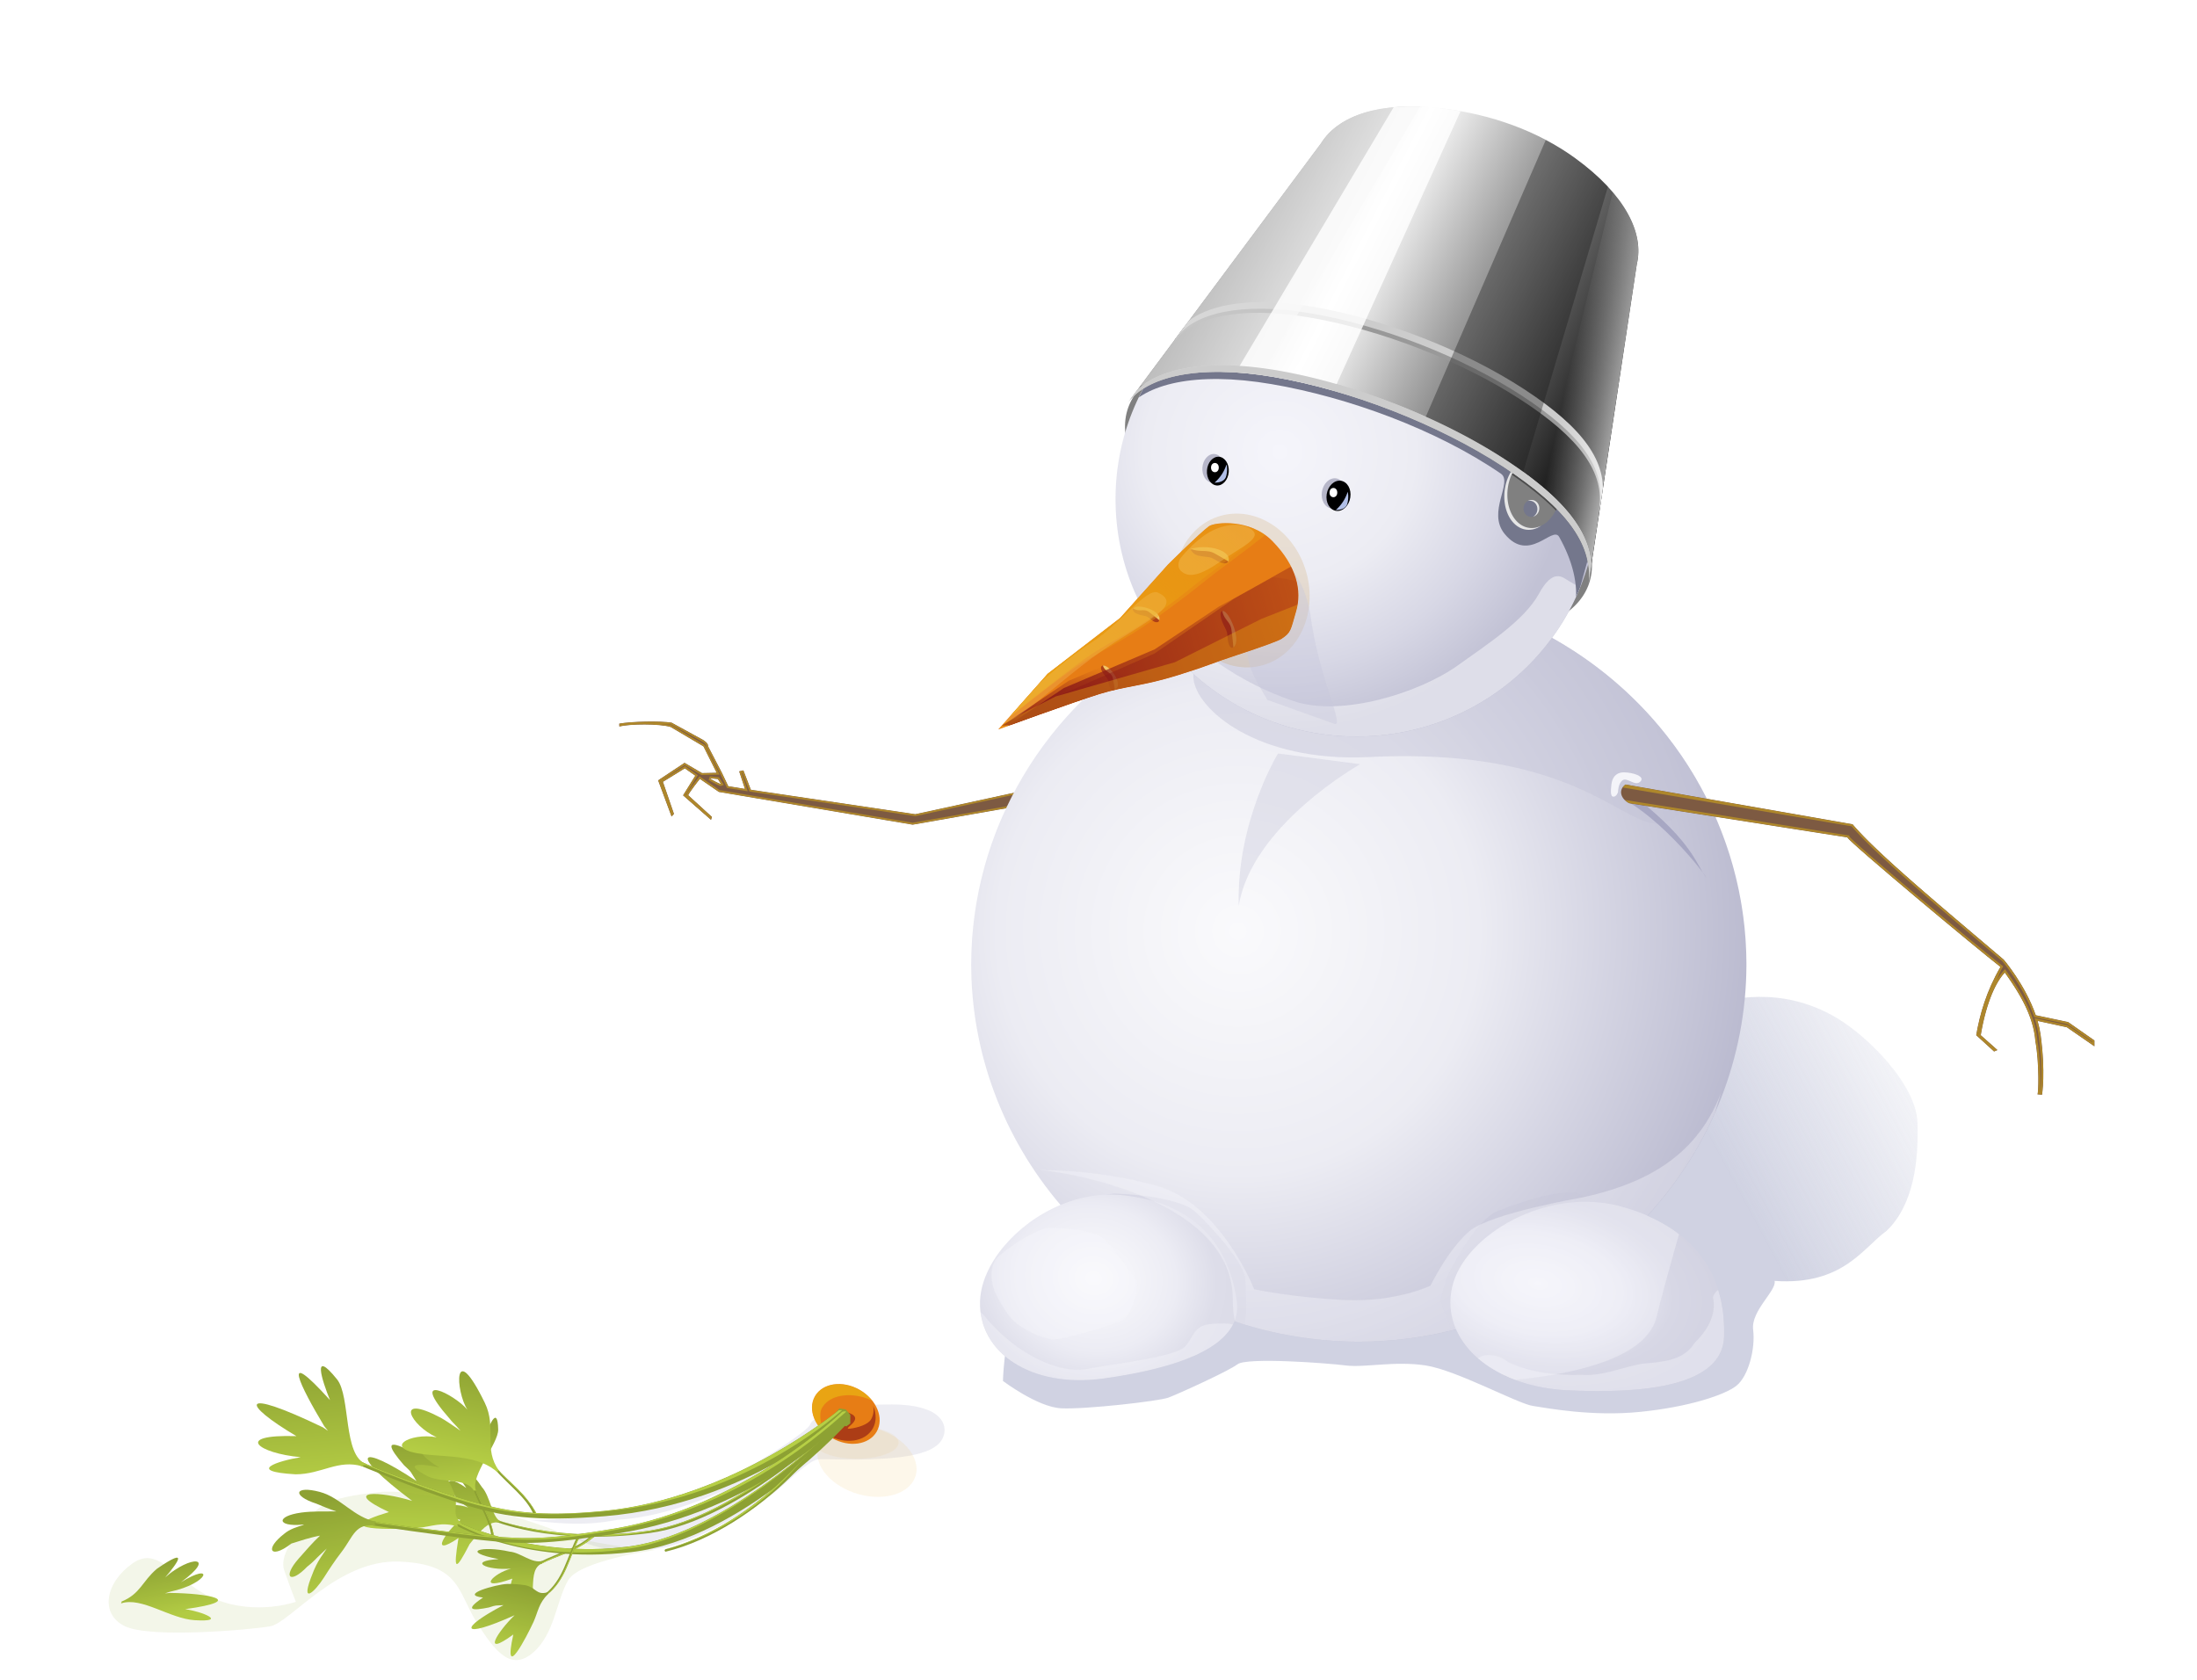 <svg xmlns="http://www.w3.org/2000/svg" xmlns:xlink="http://www.w3.org/1999/xlink" width="490.881" height="375.509" viewBox="0 0 460.201 352.039"><defs><filter id="au" x="-.353" width="1.706" y="-.243" height="1.485" color-interpolation-filters="sRGB"><feGaussianBlur stdDeviation=".385"/></filter><filter id="ai" x="-.329" width="1.658" y="-.415" height="1.83" color-interpolation-filters="sRGB"><feGaussianBlur stdDeviation=".881"/></filter><filter id="U" x="-.191" width="1.383" y="-.622" height="2.243" color-interpolation-filters="sRGB"><feGaussianBlur stdDeviation="9.141"/></filter><filter id="m" x="-.087" width="1.174" y="-.238" height="1.476" color-interpolation-filters="sRGB"><feGaussianBlur stdDeviation="3.012"/></filter><filter id="n" x="-.253" width="1.505" y="-.657" height="2.313" color-interpolation-filters="sRGB"><feGaussianBlur stdDeviation="1.858"/></filter><filter id="o" x="-.576" width="2.151" y="-.801" height="2.602" color-interpolation-filters="sRGB"><feGaussianBlur stdDeviation="5.215"/></filter><filter id="s" x="-.471" width="1.942" y="-.393" height="1.785" color-interpolation-filters="sRGB"><feGaussianBlur stdDeviation=".615"/></filter><filter id="q" x="-.257" width="1.513" y="-.406" height="1.811" color-interpolation-filters="sRGB"><feGaussianBlur stdDeviation="1.241"/></filter><filter id="r" x="-.189" width="1.377" y="-.243" height="1.486" color-interpolation-filters="sRGB"><feGaussianBlur stdDeviation=".993"/></filter><filter id="B" x="-.018" width="1.037" y="-.035" height="1.07" color-interpolation-filters="sRGB"><feGaussianBlur stdDeviation=".089"/></filter><filter id="L" x="-.032" width="1.064" y="-.019" height="1.038" color-interpolation-filters="sRGB"><feGaussianBlur stdDeviation=".098"/></filter><filter id="z" x="-.041" width="1.083" y="-.017" height="1.034" color-interpolation-filters="sRGB"><feGaussianBlur stdDeviation=".077"/></filter><filter id="u" x="-.025" width="1.051" y="-.023" height="1.046" color-interpolation-filters="sRGB"><feGaussianBlur stdDeviation=".093"/></filter><filter id="J" x="-.005" width="1.01" y="-.007" height="1.014" color-interpolation-filters="sRGB"><feGaussianBlur stdDeviation=".084"/></filter><filter id="w" x="-.004" width="1.008" y="-.012" height="1.023" color-interpolation-filters="sRGB"><feGaussianBlur stdDeviation=".125"/></filter><filter id="D" x="-.004" width="1.008" y="-.012" height="1.023" color-interpolation-filters="sRGB"><feGaussianBlur stdDeviation=".141"/></filter><filter id="aL" x="-.11" width="1.221" y="-.1" height="1.199" color-interpolation-filters="sRGB"><feGaussianBlur stdDeviation="2.561"/></filter><filter id="aM" x="-.083" width="1.166" y="-.188" height="1.377" color-interpolation-filters="sRGB"><feGaussianBlur stdDeviation="2.561"/></filter><filter id="G" x="-.004" width="1.007" y="-.016" height="1.032" color-interpolation-filters="sRGB"><feGaussianBlur stdDeviation=".156"/></filter><filter id="N" x="-.004" width="1.008" y="-.014" height="1.028" color-interpolation-filters="sRGB"><feGaussianBlur stdDeviation=".159"/></filter><filter id="ak" x="-.01" width="1.02" y="-.015" height="1.03" color-interpolation-filters="sRGB"><feGaussianBlur stdDeviation=".416"/></filter><filter id="Y" x="-.007" width="1.015" y="-.031" height="1.062" color-interpolation-filters="sRGB"><feGaussianBlur stdDeviation=".293"/></filter><filter id="aG" x="-.022" width="1.044" y="-.05" height="1.101" color-interpolation-filters="sRGB"><feGaussianBlur stdDeviation=".683"/></filter><filter id="aE" x="-.029" width="1.059" y="-.027" height="1.053" color-interpolation-filters="sRGB"><feGaussianBlur stdDeviation=".683"/></filter><filter id="aK" x="-.044" width="1.089" y="-.101" height="1.201" color-interpolation-filters="sRGB"><feGaussianBlur stdDeviation="1.366"/></filter><filter id="aI" x="-.059" width="1.118" y="-.053" height="1.106" color-interpolation-filters="sRGB"><feGaussianBlur stdDeviation="1.366"/></filter><filter id="aN" x="-.054" width="1.109" y="-.138" height="1.275" color-interpolation-filters="sRGB"><feGaussianBlur stdDeviation="2.14"/></filter><filter id="aO" x="-.187" width="1.375" y="-.251" height="1.503" color-interpolation-filters="sRGB"><feGaussianBlur stdDeviation="1.254"/></filter><filter id="aP" x="-.111" width="1.222" y="-.103" height="1.206" color-interpolation-filters="sRGB"><feGaussianBlur stdDeviation=".822"/></filter><filter id="ah" x="-.115" width="1.23" y="-.134" height="1.268" color-interpolation-filters="sRGB"><feGaussianBlur stdDeviation=".649"/></filter><filter id="an" x="-.297" width="1.594" y="-.255" height="1.51" color-interpolation-filters="sRGB"><feGaussianBlur stdDeviation="3.312"/></filter><filter id="af" x="-.094" width="1.188" y="-.197" height="1.394" color-interpolation-filters="sRGB"><feGaussianBlur stdDeviation="4.133"/></filter><filter id="ag" x="-.701" width="2.401" y="-.551" height="2.102" color-interpolation-filters="sRGB"><feGaussianBlur stdDeviation="5.096"/></filter><filter id="ao" x="-.124" width="1.249" y="-.277" height="1.554" color-interpolation-filters="sRGB"><feGaussianBlur stdDeviation="4.832"/></filter><filter id="ap" x="-.259" width="1.518" y="-.184" height="1.367" color-interpolation-filters="sRGB"><feGaussianBlur stdDeviation="1.965"/></filter><filter id="aq" x="-.083" width="1.167" y="-.158" height="1.317" color-interpolation-filters="sRGB"><feGaussianBlur stdDeviation="3.421"/></filter><filter id="ab" x="-.221" width="1.442" y="-.266" height="1.532" color-interpolation-filters="sRGB"><feGaussianBlur stdDeviation="3.689"/></filter><filter id="az" x="-.244" width="1.489" y="-.132" height="1.264" color-interpolation-filters="sRGB"><feGaussianBlur stdDeviation="3.869"/></filter><filter id="ay" x="-.03" width="1.061" y="-.007" height="1.015" color-interpolation-filters="sRGB"><feGaussianBlur stdDeviation=".26"/></filter><filter id="aA" x="-.012" width="1.024" y="-.012" height="1.024" color-interpolation-filters="sRGB"><feGaussianBlur stdDeviation=".309"/></filter><filter id="aB" x="-.168" width="1.335" y="-.13" height="1.26" color-interpolation-filters="sRGB"><feGaussianBlur stdDeviation="3.226"/></filter><filter id="W" x="-.121" width="1.243" y="-.267" height="1.533" color-interpolation-filters="sRGB"><feGaussianBlur stdDeviation="9.69"/></filter><filter id="ae" x="-.056" width="1.112" y="-.151" height="1.301" color-interpolation-filters="sRGB"><feGaussianBlur stdDeviation="3.268"/></filter><filter id="at" x="-.353" width="1.706" y="-.243" height="1.485" color-interpolation-filters="sRGB"><feGaussianBlur stdDeviation=".385"/></filter><filter id="as" x="-.258" width="1.517" y="-.205" height="1.41" color-interpolation-filters="sRGB"><feGaussianBlur stdDeviation=".542"/></filter><filter id="ar" x="-.285" width="1.569" y="-.216" height="1.431" color-interpolation-filters="sRGB"><feGaussianBlur stdDeviation=".542"/></filter><linearGradient xlink:href="#a" id="aw" x1="386.768" y1="415.219" x2="304.327" y2="374.185" gradientUnits="userSpaceOnUse" gradientTransform="matrix(1.026 0 0 1 -8.426 0)"/><linearGradient id="l"><stop offset="0" stop-color="#8da133"/><stop offset="1" stop-color="#b6cf45"/></linearGradient><linearGradient xlink:href="#a" id="j" gradientUnits="userSpaceOnUse" gradientTransform="matrix(1.026 0 0 1 -8.426 0)" x1="386.768" y1="415.219" x2="304.327" y2="374.185"/><linearGradient id="i"><stop offset="0" stop-color="#fff"/><stop offset="1" stop-color="#fff" stop-opacity="0"/></linearGradient><linearGradient xlink:href="#i" id="ax" x1="387.962" y1="424.168" x2="370.637" y2="420.676" gradientUnits="userSpaceOnUse"/><linearGradient xlink:href="#l" id="T" gradientUnits="userSpaceOnUse" gradientTransform="matrix(-.571 .89 -.874 -.211 516.438 648.566)" x1="103.433" y1="521.043" x2="115.781" y2="514.903"/><linearGradient xlink:href="#k" id="V" x1="249.421" y1="625.242" x2="437.757" y2="524.188" gradientUnits="userSpaceOnUse"/><linearGradient id="f"><stop offset="0" stop-color="#ea9b12"/><stop offset="1" stop-color="#eab512" stop-opacity="0"/></linearGradient><linearGradient xlink:href="#g" id="aF" gradientUnits="userSpaceOnUse" gradientTransform="translate(.69 -1.034)" x1="254.271" y1="490.425" x2="257.79" y2="474.218"/><linearGradient id="g"><stop offset="0" stop-color="#8a1917"/><stop offset="1" stop-color="#8a1917" stop-opacity="0"/></linearGradient><linearGradient xlink:href="#h" id="aD" gradientUnits="userSpaceOnUse" gradientTransform="translate(.69 -1.034)" x1="252.201" y1="488.676" x2="271.057" y2="488.331"/><linearGradient id="h"><stop offset="0" stop-color="#eaa512"/><stop offset="1" stop-color="#eab512" stop-opacity="0"/></linearGradient><linearGradient id="e"><stop offset="0" stop-color="#f5f5fa"/><stop offset=".448" stop-color="#e9e9f3"/><stop offset=".748" stop-color="#d7d7e5"/><stop offset="1" stop-color="#d3d3e2"/></linearGradient><linearGradient xlink:href="#g" id="aJ" x1="254.271" y1="490.425" x2="323.996" y2="469.391" gradientUnits="userSpaceOnUse" gradientTransform="translate(-.345 .5)"/><linearGradient id="d"><stop offset="0" stop-color="#fbfbfd"/><stop offset=".583" stop-color="#ececf4"/><stop offset=".87" stop-color="#dddde9"/><stop offset="1" stop-color="#dcdce8"/></linearGradient><linearGradient xlink:href="#f" id="aH" x1="252.201" y1="488.676" x2="298.643" y2="431.78" gradientUnits="userSpaceOnUse" gradientTransform="translate(-.345)"/><linearGradient id="c"><stop offset="0" stop-color="#fafafc"/><stop offset=".404" stop-color="#ececf3"/><stop offset=".602" stop-color="#d6d6e4"/><stop offset="1" stop-color="#acacc5"/></linearGradient><linearGradient xlink:href="#l" id="R" gradientUnits="userSpaceOnUse" gradientTransform="matrix(.584 -.351 .514 .482 -205.058 368.512)" x1="87.62" y1="539.692" x2="76.432" y2="553.291"/><linearGradient xlink:href="#l" id="S" gradientUnits="userSpaceOnUse" gradientTransform="matrix(.852 -.102 -.324 -.807 256.472 1056.351)" x1="55.316" y1="551.653" x2="48.495" y2="535.06"/><linearGradient xlink:href="#l" id="P" gradientUnits="userSpaceOnUse" gradientTransform="matrix(1.003 .193 -.337 .757 178.832 165.7)" x1="105.349" y1="508.228" x2="112.427" y2="526.977"/><linearGradient xlink:href="#l" id="Q" gradientUnits="userSpaceOnUse" gradientTransform="matrix(.229 1.515 1.192 -.087 -531.47 453.908)" x1="98.596" y1="519.044" x2="112.614" y2="516.17"/><linearGradient xlink:href="#l" id="H" x1="113.135" y1="505.133" x2="109.37" y2="528.5" gradientUnits="userSpaceOnUse" gradientTransform="matrix(1.427 -.291 .31 1.113 -232.652 28.943)"/><linearGradient xlink:href="#l" id="O" x1="111.733" y1="554.683" x2="115.734" y2="533.781" gradientUnits="userSpaceOnUse" gradientTransform="matrix(1 0 0 -1 -27.328 1142.678)"/><linearGradient xlink:href="#l" id="x" x1="83.374" y1="536.147" x2="84.5" y2="556.515" gradientUnits="userSpaceOnUse" gradientTransform="matrix(.783 0 0 .909 49.879 93.344)"/><linearGradient id="k"><stop offset="0" stop-color="#acb0cc"/><stop offset=".738" stop-color="#acb0cc"/><stop offset="1" stop-color="#acb0cc" stop-opacity="0"/></linearGradient><linearGradient xlink:href="#l" id="E" x1="45.354" y1="550.771" x2="55.412" y2="540.824" gradientUnits="userSpaceOnUse" gradientTransform="matrix(.695 .952 .719 -.919 -324.284 1037.628)"/><linearGradient id="a"><stop offset="0"/><stop offset=".697" stop-color="#fff"/><stop offset="1" stop-color="gray"/></linearGradient><linearGradient id="b"><stop offset="0" stop-color="#f5f5fb"/><stop offset=".468" stop-color="#ececf3"/><stop offset=".762" stop-color="#d7d7e5"/><stop offset="1" stop-color="#c2c2d5"/></linearGradient><clipPath clipPathUnits="userSpaceOnUse" id="K"><path d="M138.27 595.837c-2.047 4.08-2.823 8.868-6.715 11.924l.388.172c3.983-3.038 4.784-8.022 6.93-12.182z" style="isolation:auto;mix-blend-mode:normal;solid-color:#000;solid-opacity:1" color="#000" overflow="visible" fill="#8da133" fill-rule="evenodd" enable-background="accumulate"/></clipPath><clipPath clipPathUnits="userSpaceOnUse" id="al"><ellipse ry="49.741" rx="50.472" cy="441.329" cx="327.486" style="marker:none" color="#000" overflow="visible" fill="olive" stroke-width="2.5" enable-background="accumulate"/></clipPath><clipPath clipPathUnits="userSpaceOnUse" id="y"><path d="M120.366 596.166c-.033-3.328-2.488-6.827-3.785-10.35l.41-.167c1.349 3.621 3.59 6.342 4.052 10.955z" fill="#8da133" fill-rule="evenodd"/></clipPath><clipPath clipPathUnits="userSpaceOnUse" id="t"><path d="M129.155 590.953c-1.506-3.499-5.284-6.133-8.023-9.293l.298-.353c2.83 3.24 6.07 5.146 8.534 9.817z" fill="#8da133" fill-rule="evenodd"/></clipPath><clipPath clipPathUnits="userSpaceOnUse" id="av"><path d="M320.13 366.776c3.546-5.708 12.184-8.889 25.28-7.32 10.437 1.249 20.205 4.798 27.942 10.422 10.547 7.666 14.476 15.755 12.926 22.243l-10.235 67.692c1.456-8.528-4.225-16.464-17.809-25.316-13.584-8.852-31.89-16.002-48.021-18.756-16.132-2.755-26.642.054-30.562 5.403z" style="marker:none" color="#000" overflow="visible" fill="url(#j)" enable-background="accumulate"/></clipPath><clipPath clipPathUnits="userSpaceOnUse" id="I"><path d="M157.148 598.423c9.227-2.392 18.748-8.585 25.924-15.868 6.534-6.63 11.904-12.024 11.956-12.1.583-.025.642.087.66.794 0 0-5.408 5.126-12.069 11.784-6.97 6.965-16.941 13.644-26.417 15.901-.208-.143-.282-.268-.054-.511z" fill="#8da133" fill-rule="evenodd"/></clipPath><clipPath clipPathUnits="userSpaceOnUse" id="Z"><path d="M327.973 459.86a81.195 79 0 00-81.194 79 81.195 79 0 0018.71 50.345c-9.41 3.919-16.587 12.478-16.858 20.127-.386 10.913 10.873 18.284 25.73 16.242 12.496-1.717 24.79-5.1 27.557-11.974a81.195 79 0 0026.055 4.261 81.195 79 0 0020.367-2.584c3.054 7.01 11.792 12.209 23.426 12.762 16.121.767 32.378-.924 32.724-11.217.333-9.875-3.409-19.881-16.049-25.361a81.195 79 0 0020.727-52.602 81.195 79 0 00-81.195-79z" style="marker:none" color="#000" overflow="visible" fill="#f0f" stroke-width="2.5" enable-background="accumulate"/></clipPath><clipPath clipPathUnits="userSpaceOnUse" id="v"><path d="M120.62 591.72c-.683.2 14.216 5.535 32.835 2.718 18.85-2.853 40.498-24.263 40.618-24.403.557-.142.57-.51.547.415 0 0-21.848 21.968-41.164 24.502-20.722 2.717-32.883-2.657-32.883-2.657z" fill="#8da133" fill-rule="evenodd"/></clipPath><clipPath clipPathUnits="userSpaceOnUse" id="aC"><path d="M252.446 489.59l10.345-11.68 15.172-11.681 10-11.164s6.754-6.71 8.621-8.06c1.186-.858 8.62-1.638 13.276 3.103 5.21 5.307 6.207 10.517 5 14.655-1.207 4.138-1.035 4.483-3.104 5.862-.517.345-3.62 1.53-9.278 3.373-5.657 1.843-5.075 1.929-12.36 4.213-7.284 2.285-11.055 2.285-16.454 3.955-5.399 1.67-21.218 7.424-21.218 7.424z" fill="#e77d15" fill-rule="evenodd"/></clipPath><clipPath clipPathUnits="userSpaceOnUse" id="C"><path d="M111.941 591.723c-.764.216 16.467 8.863 37.42 6.01 21.213-2.889 44.886-26.96 45.016-27.118.625-.15.837-.058.846 1 0 0-21.86 24.549-45.574 27.33-23.331 2.736-37.827-6.209-37.827-6.209z" fill="#8da133" fill-rule="evenodd"/></clipPath><clipPath clipPathUnits="userSpaceOnUse" id="A"><path d="M141.367 595.363c-2.69 2.697-7.173 3.753-10.883 5.68l.146.438c3.825-1.969 7.54-2.546 11.552-5.979z" fill="#8da133" fill-rule="evenodd"/></clipPath><clipPath clipPathUnits="userSpaceOnUse" id="M"><path d="M95.748 592.441c-.477.13 13.75 2.128 23.21 3.039 9.459.91 14.148.734 27.344-1.469 26.719-4.46 47.55-24.36 47.706-24.512.783-.19 1.249-.041 1.326.905 0 0-18.696 20.081-48.591 24.666-14.708 2.256-19.29 2.332-28.384 1.34-9.094-.991-22.699-3.05-22.699-3.05z" fill="#8da133" fill-rule="evenodd"/></clipPath><clipPath clipPathUnits="userSpaceOnUse" id="p"><ellipse transform="rotate(29.752)" ry="5.825" rx="7.455" cy="450.192" cx="421.197" style="isolation:auto;mix-blend-mode:normal;solid-color:#000;solid-opacity:1;marker:none" color="#000" overflow="visible" fill="#f0f" fill-rule="evenodd" enable-background="accumulate"/></clipPath><clipPath clipPathUnits="userSpaceOnUse" id="F"><path d="M92.646 579.733c-.486.098 11.825 5.022 21.414 7.965 9.59 2.942 16.457 3.903 29.773 2.623 26.965-2.591 49.13-20.994 49.295-21.135.795-.136 1.25.045 1.26.995 0 0-20.046 18.732-50.188 21.228-14.829 1.228-21.583.174-30.802-2.825-9.22-2.998-20.904-7.94-20.904-7.94z" fill="#8da133" fill-rule="evenodd"/></clipPath><clipPath clipPathUnits="userSpaceOnUse" id="aj"><path d="M383.823 501.114c-1.593 1.18-.956 3.035.786 3.93l45.702 7.16c.22.88 27.615 23.71 32.058 27.132-2.92 5.034-4.323 9.91-5.078 14.3l3.746 3.419.72-.309-3.501-3.11c.91-5.464 2.599-10.469 5.031-13.109 3.338 4.673 5.986 9.242 6.393 14.348.84 4.553.678 11.282.414 11.15l.995.09s.793-4.633-.308-12.617a20.383 20.383 0 00-.615-2.846l6.121 1.332 5.783 3.993v-1.239l-5.507-3.855-6.782-1.434c-2.183-6.352-6.709-11.642-6.709-11.642-12.409-10.566-26.25-21.992-31.66-28.358z" style="isolation:auto;mix-blend-mode:normal;solid-color:#000;solid-opacity:1" color="#000" overflow="visible" fill="#f0f" fill-rule="evenodd" enable-background="accumulate"/></clipPath><clipPath clipPathUnits="userSpaceOnUse" id="X"><path d="M173.05 488.364l.023.599c2.23-.543 8.354-.605 10.742.103l6.881 4.07 2.76 5.52-3.057.065-3.664-2.15-5.535 3.677 2.815 7.585.508-.556-2.308-6.718 4.58-2.819 2.185 1.533-2.558 4.122 5.868 5.147.183-.639-4.967-4.543c.267-.654 2.443-3.417 2.443-3.417l3.977 2.735 40.596 6.857 31.27-5.486.821-3.567-31.543 6.858-34.435-5.12-1.567-4.07-.89.207 1.205 3.678-3.48-.561-1.306-2.747-2.922-5.617c.02-.366-.183-.777-1.01-1.312l-6.643-3.642c-2.311-.376-8.375-.27-10.972.208zm20.663 11.618l.642 1.01c-.155.054-1.518-.619-2.35-1.184z" style="isolation:auto;mix-blend-mode:normal;solid-color:#000;solid-opacity:1" color="#000" overflow="visible" fill="#f0f" fill-rule="evenodd" enable-background="accumulate"/></clipPath><radialGradient xlink:href="#d" id="ad" cx="272.151" cy="604.772" fx="272.151" fy="604.772" r="26.938" gradientTransform="matrix(1.087 .19 -.166 .951 77.013 -22.267)" gradientUnits="userSpaceOnUse"/><radialGradient xlink:href="#c" id="aa" cx="303.625" cy="530.509" fx="303.625" fy="530.509" r="81.195" gradientTransform="matrix(1.536 .072 -.073 1.553 -124.976 -313.891)" gradientUnits="userSpaceOnUse"/><radialGradient xlink:href="#b" id="am" cx="317.366" cy="455.824" fx="317.366" fy="455.824" r="50.472" gradientTransform="matrix(-.012 1.169 -1.204 -.012 864.014 65.887)" gradientUnits="userSpaceOnUse"/><radialGradient xlink:href="#e" id="ac" cx="365.833" cy="604.878" fx="365.833" fy="604.878" r="28.677" gradientTransform="matrix(1.315 .238 -.143 .787 -29.047 42.53)" gradientUnits="userSpaceOnUse"/></defs><path style="isolation:auto;mix-blend-mode:normal;solid-color:#000;solid-opacity:1;marker:none" color="#000" overflow="visible" fill="#fff" fill-rule="evenodd" enable-background="accumulate" d="M0 0h460.201v352.04H.001z"/><g transform="translate(34.382 -304.275)"><path d="M76.736 622.794s20.816-.082 34.186-5.618c13.37-5.536 24.137-13.444 24.346-14.384.209-.94 2.623-2.422 4.085-3.258 1.462-.835-2.089-.76 12.02-1.025 11.746-.22 12.72 4.357 11.885 6.655-.836 2.298-3.586 4.141-12.56 4.694-8.136.502-12.054-.091-13.863.184-2.171.33-7.83 6.25-9.397 7.19-1.567.941-13.628 9.432-23.088 11.314-7.811 1.384-14.154.552-19.951-2.879 0 0 10.654 0 19.95-3.342 9.297-3.343 12.953-5.85 12.953-5.85s-11.3 5.568-22.267 6.195c-6.623 1.253-11.08.916-18.299.124z" opacity=".54" fill="#c4c4d7" fill-rule="evenodd" filter="url(#m)"/><ellipse ry="3.395" rx="8.826" cy="606.5" cx="145.035" style="isolation:auto;mix-blend-mode:normal;solid-color:#000;solid-opacity:1;marker:none" color="#000" overflow="visible" opacity=".255" fill="#eaa512" fill-rule="evenodd" filter="url(#n)" enable-background="accumulate"/><ellipse transform="skewX(17.103) scale(1 .956)" ry="7.814" rx="10.132" cy="638.495" cx="-40.597" style="isolation:auto;mix-blend-mode:normal;solid-color:#000;solid-opacity:1;marker:none" color="#000" overflow="visible" opacity=".304" fill="#eaa512" fill-rule="evenodd" filter="url(#o)" enable-background="accumulate"/><g fill-rule="evenodd"><g transform="translate(.522 .627)" clip-path="url(#p)" color="#000"><ellipse style="isolation:auto;mix-blend-mode:normal;solid-color:#000;solid-opacity:1;marker:none" cx="421.197" cy="450.192" rx="7.455" ry="5.825" transform="rotate(29.752)" overflow="visible" fill="#e77d15" enable-background="accumulate"/><path style="isolation:auto;mix-blend-mode:normal;solid-color:#000;solid-opacity:1;marker:none" d="M147.994 598.164c.187.985.064 1.967-.426 2.822-.66 1.152-2.899 1.767-4.303 1.952-2.341.306 3.26-1.87-.203-3.235-.708-.28-1.178-.448-2.289.273.495.45-2.82 3.982-2.232 4.32 3.575 2.044 7.767 1.436 9.363-1.357.782-1.375.815-3.099.09-4.775z" overflow="visible" opacity=".795" fill="#8a1917" filter="url(#q)" enable-background="accumulate"/><path style="isolation:auto;mix-blend-mode:normal;solid-color:#000;solid-opacity:1;marker:none" d="M140.508 593.605c-2.097.075-3.833 1.019-4.715 2.563-1.222 2.147-.578 5.05 1.607 7.24-.287-1.513-.819-3.498-.159-4.721 1.684-3.092 6.642-3.479 10.573-1.595a9.177 9.177 0 00-2.658-2.281c-1.46-.836-3.098-1.26-4.648-1.206z" overflow="visible" opacity=".709" fill="#eac912" filter="url(#r)" enable-background="accumulate"/></g><path d="M140.595 600.285l.836-.94 1.358.209.94 1.149v1.775l-.836.627-1.984-.835z" fill="#8da133" filter="url(#s)"/></g><g clip-path="url(#t)" fill-rule="evenodd" transform="translate(-51.81 30.5)"><path d="M129.155 590.953c-1.506-3.499-5.284-6.133-8.023-9.293l.298-.353c2.83 3.24 6.07 5.146 8.534 9.817z" fill="#8da133"/><path d="M129.655 590.953c-1.506-3.499-5.284-6.133-8.023-9.293l.298-.353c2.83 3.24 6.07 5.146 8.534 9.817z" fill="#b6cf45" filter="url(#u)"/></g><g clip-path="url(#v)" fill-rule="evenodd" transform="translate(-51.81 30.5)"><path d="M120.62 591.72c-.683.2 14.216 5.535 32.835 2.718 18.85-2.853 40.498-24.263 40.618-24.403.557-.142.57-.51.547.415 0 0-21.848 21.968-41.164 24.502-20.722 2.717-32.883-2.657-32.883-2.657z" fill="#8da133"/><path d="M120.631 591.263c-.682.202 14.22 5.527 32.837 2.699 18.848-2.864 40.484-24.288 40.603-24.428.557-.142.571-.51.548.415.093-.11-21.023 21.323-41.15 24.674-19.498 3.247-31.79-2.75-32.662-2.489z" fill="#b6cf45" filter="url(#w)"/></g><path d="M115.104 585.509c-5.739-4.068-4.206 1.015.387 4.098-3.783-1.495-10.423.433-1.598 2.591-2.904 2.174-6.859 8.15-.429 3.798-1.135 7.055-.64 7.023 2.344 1.258 2.393-2.985 3.96-4.792 6.08-4.51-.029-.264.157-.079.269-.312-1.678-.865-2.047-5.244-3.795-7.122-3.636-5.553-8.61-7.304-3.258.199z" fill="url(#x)" transform="translate(-51.81 30.5)"/><g clip-path="url(#y)" fill-rule="evenodd" transform="translate(-51.81 30.5)"><path d="M120.366 596.166c-.033-3.328-2.488-6.827-3.785-10.35l.41-.167c1.349 3.621 3.59 6.342 4.052 10.955z" fill="#8da133"/><path d="M120.718 596.018c-.033-3.328-2.488-6.827-3.785-10.35l.41-.167c1.35 3.622 3.591 6.343 4.052 10.956z" fill="#b6cf45" filter="url(#z)"/></g><g clip-path="url(#A)" fill-rule="evenodd" transform="translate(-51.81 30.5)"><path d="M141.367 595.363c-2.69 2.697-7.173 3.753-10.883 5.68l.146.438c3.825-1.969 7.54-2.546 11.552-5.979z" fill="#8da133"/><path d="M141.44 595.621c-2.689 2.698-7.172 3.754-10.882 5.68l.146.439c3.825-1.97 7.54-2.546 11.552-5.98z" fill="#b6cf45" filter="url(#B)"/></g><g clip-path="url(#C)" fill-rule="evenodd" transform="translate(-51.81 30.5)"><path d="M111.941 591.723c-.764.216 16.467 8.863 37.42 6.01 21.213-2.889 44.886-26.96 45.016-27.118.625-.15.837-.058.846 1 0 0-21.86 24.549-45.574 27.33-23.331 2.736-37.827-6.209-37.827-6.209z" fill="#8da133"/><path d="M112.019 591.055c-.764.22 16.503 8.796 37.444 5.857 21.201-2.976 44.775-27.144 44.904-27.302.624-.154.837-.062.85.996-.463-.869-23.055 23.885-45.461 27.517-23.828 3.862-37.963-6.054-37.779-5.906z" fill="#b6cf45" filter="url(#D)"/></g><path d="M103.764 588.216l.009.001c-13.99-10.489-11.004-12.103.893-4.168-1.365-2.036-.81-1.658-2.616-3.314-3.144-3.627-4.39-5.94 1.557-2.864-2.812-6.577 5.082 1.52 6.7 4.1.613 1.001 1.137 2.089 1.645 3.187.257.57.492 1.154.722 1.742.814 2.914-.817 3.817 1.367 6.049-.994.23-.974.147-.593.646-3.736-1.078-5.339.001-8.603.285-4.452.317-19.554.765-5.947-3.325-10.34-4.84-1.602-4.35 4.866-2.339z" fill="url(#E)" transform="translate(-51.81 30.5)"/><g clip-path="url(#F)" fill-rule="evenodd" transform="translate(-51.81 30.5)"><path d="M92.646 579.733c-.486.098 11.825 5.022 21.414 7.965 9.59 2.942 16.457 3.903 29.773 2.623 26.965-2.591 49.13-20.994 49.295-21.135.795-.136 1.25.045 1.26.995 0 0-20.046 18.732-50.188 21.228-14.829 1.228-21.583.174-30.802-2.825-9.22-2.998-20.904-7.94-20.904-7.94z" fill="#8da133"/><path d="M92.64 579.137c-.484.101 11.865 4.928 21.478 7.794 9.612 2.867 16.487 3.773 29.793 2.387 26.943-2.806 48.962-21.385 49.126-21.527.793-.142 1.249.036 1.268.985 0 0-19.898 18.891-50.019 21.626-14.818 1.346-21.654.42-30.897-2.505-9.243-2.925-20.893-7.849-20.893-7.849z" fill="#b6cf45" filter="url(#G)"/></g><path d="M79.513 574.645c-13.282-.4-7.984 3.62.895 4.41-4.775.794-11.582 2.983-1.071 3.59 5.505-.006 8.9-3.214 14.072-1.655.2-.589.731.07.73-.503-4.9-1.664-3.221-14.16-6.116-17.744-5.326-6.594-3.166.212-1.471 4.355-10.73-11.873-6.125-2.723-1.204 5.47.254.328.525.648.784.974-.356-.247-.722-.485-1.073-.737-17.877-8.613-17.01-4.948-5.546 1.84z" fill="url(#H)" transform="translate(-51.81 30.5)"/><g transform="translate(-52.179 30.427)" clip-path="url(#I)" fill-rule="evenodd"><path d="M157.148 598.423c9.227-2.392 18.748-8.585 25.924-15.868 6.534-6.63 11.904-12.024 11.956-12.1.583-.025.642.087.66.794 0 0-5.408 5.126-12.069 11.784-6.97 6.965-16.941 13.644-26.417 15.901-.208-.143-.282-.268-.054-.511z" fill="#8da133"/><path d="M157.148 597.923c9.227-2.392 18.748-8.585 25.924-15.868 6.534-6.63 11.904-12.024 11.956-12.1.583-.025.272-.06.291.646-.475.136-6.138 5.451-11.922 11.858-6.602 7.314-16.719 13.718-26.195 15.975-.208-.143-.282-.268-.054-.511z" fill="#b6cf45" filter="url(#J)"/></g><g clip-path="url(#K)" color="#000" fill-rule="evenodd" transform="translate(-51.81 30.5)"><path style="isolation:auto;mix-blend-mode:normal;solid-color:#000;solid-opacity:1" d="M138.27 595.837c-2.047 4.08-2.823 8.868-6.715 11.924l.388.172c3.983-3.038 4.784-8.022 6.93-12.182z" overflow="visible" fill="#8da133" enable-background="accumulate"/><path d="M138.53 595.984c-2.048 4.081-2.825 8.868-6.716 11.925l.387.172c3.984-3.038 4.784-8.022 6.93-12.183z" style="isolation:auto;mix-blend-mode:normal;solid-color:#000;solid-opacity:1" overflow="visible" fill="#b6cf45" filter="url(#L)" enable-background="accumulate"/></g><g transform="translate(-51.957 30.5)" clip-path="url(#M)" fill-rule="evenodd"><path d="M95.748 592.441c-.477.13 13.75 2.128 23.21 3.039 9.459.91 14.148.734 27.344-1.469 26.719-4.46 47.55-24.36 47.706-24.512.783-.19 1.249-.041 1.326.905 0 0-18.696 20.081-48.591 24.666-14.708 2.256-19.29 2.332-28.384 1.34-9.094-.991-22.699-3.05-22.699-3.05z" fill="#8da133"/><path transform="matrix(1 -.005 .015 1 -8.662 .651)" d="M95.675 591.663c-.478.13 13.75 2.128 23.209 3.039 9.459.91 14.148.734 27.344-1.47 26.719-4.46 47.551-24.359 47.706-24.511.783-.191 1.25-.042 1.327.905-.315-.214-19.504 19.533-48.592 24.666-14.656 2.586-19.29 2.332-28.384 1.34-9.094-.992-22.698-3.051-22.698-3.051z" fill="#b6cf45" filter="url(#N)"/></g><path d="M74.41 598.415c-.105-.61.637-1.81 2.487-3.262 1.221-1.054 2.835-1.524 4.24-1.94-.126-.005-.252-.006-.377-.02-5.374.474-5.569-1.797-.224-2.532 2.426-.334 4.873-.198 7.17-.247.058 0 .116-.01.174-.01-1.484-.46-2.876-1.068-4.2-1.615-5.176-1.666-4.545-3.852.712-2.463 4.473 1.183 7.122 5.41 12.013 6.298-.601.212-.64.446-.213.8-4.447-.648-4.697 2.23-7.319 5.62-1.305 1.688-2.516 3.536-3.581 5.216-1.91 3.014-5.256 6.187-2.298-1.041.104-.26.196-.523.323-.774.233-.513.475-1.023.756-1.512.358-.607.734-1.203 1.145-1.775.219-.32.433-.642.65-.962-.384.358-.768.717-1.15 1.077-.497.457-.976.93-1.446 1.414-.32.33-.668.63-1.02.923-.13.108-.262.213-.393.32-.028.021-.054.044-.082.066-3.623 3.76-5.23 2.205-1.774-1.709 1.475-1.67 2.922-3.358 4.465-4.795-2.083.373-4.14 1.075-6.007 1.658v-.002c-2.38 1.866-3.915 2.052-4.05 1.267z" fill="url(#O)" transform="translate(-51.81 30.5)"/><path d="M111.006 578.295c-7.872-3.687-6.551.13-1.535 2.913-3.272-.756-8.436-1.191-2.343 1.903 3.344 1.424 7.99.25 9.58 2.984.266-.209.183.084.415-.087-1.243-2.998 4.727-9.81 4.66-12.739-.124-5.388-2.022-.692-2.947 2.265-.914-9.998-2.433-3.243-3.31 3.012 0 .266.014.53.017.796-.1-.243-.21-.482-.303-.726-6.789-9.871-7.99-7.419-4.233-.32z" fill="url(#P)" transform="translate(-51.81 30.5)"/><path d="M109.777 570.806c1.064.607 2.095 1.326 3.13 2.023.328.227.654.461.98.69-.266-.299-.525-.608-.796-.901-.484-.53-1.012-1.01-1.454-1.594-8.887-10.104.996-5.158 3.697-1.914-2.49-3.819-3.065-15.189 3.647-1.442 2.553 5.23-.385 9.663 2.984 14.228-.482.004-.229.12-.159.488-3.905-3.79-10.769-3.354-15.484-3.925-9.188-1.112-3.049-4.644 2.569-3.578-5.45-2.403-9.09-9.364.886-4.075z" fill="url(#Q)" transform="translate(-51.81 30.5)"/><path d="M121.876 600.41c-6.583.412-2.565 2.422 2.605 2-3.668.902-7.534 4.9.273 2.09-.939 2.455-.512 7.397 1.827 2.208 3.141 4.251 3.492 4.013 2.46-.383.099-2.656.265-4.28 2.006-5.08-.17-.126.074-.296.025-.47-2.221.643-4.511-1.718-6.877-1.93-5.854-1.318-10.556-.018-2.32 1.564z" fill="url(#R)" transform="translate(-51.81 30.5)"/><path d="M125.215 612.174c0-.002.002-.003.003-.005-11.656 5.244-11.61 2.706-2.32-2.116-1.779.139-1.34-.084-3.037.482-3.423.71-5.335.67-1.255-2.068-5.174-.592 2.783-2.75 4.996-2.852.855-.03 1.731.03 2.609.102.453.044.907.106 1.362.173 2.137.543 2.256 2.094 4.451 1.494.26-.025.267-.121.223.31-2.021 2.036-2.069 3.633-3.058 5.863-1.395 3.015-6.523 13.01-4.238 2.647-6.77 4.948-3.329-.56.263-4.03z" fill="url(#S)" transform="translate(-51.81 30.5)"/><path d="M3.494 635.778c7.728-5.659 1.924-5.66-3.287-1.018 2.328-2.742 5.432-6.75-1.72-1.825-3.174 2.704-3.393 5.22-7.447 6.89.186.207-.167.166-.019.349 4.284-1.398 10.178 3.215 15.379 3.533 7.048.432 1.543-1.824-1.997-2.308 13.258-1.863 4.638-3.318-3.195-3.407-.344.028-.692.068-1.037.1.346-.112.692-.233 1.038-.341 8.32-1.756 9.41-6.42 2.285-1.973z" fill="url(#T)"/><path d="M27.598 639.853s-8.182 2.931-16.73-.488c-8.548-3.42-11.723-11.601-17.462-7.571-5.74 4.03-6.96 10.624-1.588 13.188 5.373 2.565 26.255.733 30.407 0 4.152-.733 14.166-14.043 26.988-13.555 12.822.489 12.212 6.228 16.241 12.7 4.03 6.473 7.327 10.258 11.846 6.35 4.518-3.907 4.884-10.99 7.327-15.142 2.442-4.152 18.317-6.35 18.317-6.35s-13.595-.926-20.027-3.664c-6.398-2.722-28.452-9.527-38.222-8.426-10.868 1.226-12.34 2.726-15.51 6.839-2.288 2.97-5.017 6.675-4.029 9.525 1.52 4.385 2.442 6.594 2.442 6.594z" opacity=".335" fill="#93a836" fill-rule="evenodd" filter="url(#U)"/></g><path d="M253.43 626.072s7.233 5.488 12.222 5.737c4.989.25 20.454-1.497 22.45-2.245 1.995-.748 12.471-5.487 14.467-6.984 1.995-1.497 18.708-.25 22.699.25 3.99.498 10.227-.998 16.712 0 6.485.997 19.207 7.981 22.45 8.48 3.242.5 12.471 2.245 22.449 1.247 9.977-.997 17.71-3.492 20.204-5.487 2.495-1.996 3.991-7.733 3.493-11.724-.5-3.99 4.988-8.231 4.49-10.227 14.38.98 18.57-7.013 23.447-10.476 5.737-5.488 6.735-14.717 6.485-22.7-.25-7.981-10.395-18.062-16.962-21.95-11.94-7.069-22.969-3.619-26.19-2.993-14.172 5.515-136.283 62.064-146.421 67.598-1.746 2.993-1.996 11.474-1.996 11.474z" opacity=".753" fill="url(#V)" fill-rule="evenodd" filter="url(#W)" transform="translate(-43.346 -336.764)"/><g clip-path="url(#X)" color="#000" fill-rule="evenodd" transform="translate(-43.346 -336.764)"><path d="M173.05 488.364l.023.599c2.23-.543 8.354-.605 10.742.103l6.881 4.07 2.76 5.52-3.057.065-3.664-2.15-5.535 3.677 2.815 7.585.508-.556-2.308-6.718 4.58-2.819 2.185 1.533-2.558 4.122 5.868 5.147.183-.639-4.967-4.543c.267-.654 2.443-3.417 2.443-3.417l3.977 2.735 40.596 6.857 31.27-5.486.821-3.567-31.543 6.858-34.435-5.12-1.567-4.07-.89.207 1.205 3.678-3.48-.561-1.306-2.747-2.922-5.617c.02-.366-.183-.777-1.01-1.312l-6.643-3.642c-2.311-.376-8.375-.27-10.972.208zm20.663 11.618l.642 1.01c-.155.054-1.518-.619-2.35-1.184z" style="isolation:auto;mix-blend-mode:normal;solid-color:#000;solid-opacity:1" overflow="visible" fill="#7d5a42" enable-background="accumulate"/><path d="M172.61 487.36l.04 1.02.041 1.087.477-.115c1.037-.253 3.126-.412 5.215-.407 2.077.005 4.182.179 5.289.502l6.719 3.973 2.423 4.85-2.31.048-3.781-2.218-6.008 3.99 3.154 8.498 1.11-1.217-2.282-6.639 4.084-2.513 1.66 1.164-2.537 4.09 6.596 5.787.426-1.485-4.908-4.49c.08-.14.149-.27.312-.508.237-.343.532-.747.818-1.13.457-.611.728-.955.887-1.159l3.736 2.569 40.752 6.884 31.598-5.545 1.024-4.439-32.088 6.977-34.133-5.075-1.608-4.177-1.654.384 1.135 3.47-2.623-.425-1.219-2.562-2.926-5.623.045.207a1.356 1.356 0 00-.26-.846c-.195-.277-.491-.54-.931-.824l-.012-.008-6.717-3.684-.068-.011c-2.384-.387-8.115-.278-10.883.193l-.594-.594zm9.046 1.103c.754.034 1.779.011 2.252.086l6.549 3.592c.378.246.596.455.703.607.108.154.121.239.115.34l-.006.11 2.97 5.706 1.392 2.93 4.336.701-1.272-3.887.125-.029 1.526 3.963 34.738 5.164 30.998-6.738-.621 2.693-30.942 5.428-40.44-6.83-4.214-2.899-.23.295s-.546.694-1.127 1.471c-.29.389-.592.8-.838 1.158-.247.358-.434.637-.535.885l-.084.205-.11-.096 2.578-4.156-2.71-1.9-5.077 3.125.668 1.945-.715-1.926 5.063-3.363 3.547 2.08 3.8-.08-3.093-6.192-7.026-4.154-.046-.013c-.528-.157-1.521-.136-2.274-.221zm10.389 10.947l-.266.729c.44.298.996.612 1.475.851.24.12.459.22.639.291.09.036.167.065.246.086.078.021.119.081.345.004l.48-.164-1.017-1.603-.193-.02-1.71-.174z" style="line-height:normal;text-indent:0;text-align:start;text-decoration-line:none;text-decoration-style:solid;text-decoration-color:#000;text-transform:none;block-progression:tb;white-space:normal;isolation:auto;mix-blend-mode:normal;solid-color:#000;solid-opacity:1" font-weight="400" font-family="sans-serif" overflow="visible" fill="#ae872b" filter="url(#Y)" enable-background="accumulate"/></g><g clip-path="url(#Z)" transform="translate(-43.346 -336.764)"><ellipse ry="79" rx="81.195" cy="538.86" cx="327.974" style="marker:none" color="#000" overflow="visible" fill="url(#aa)" enable-background="accumulate"/><path d="M276.687 586.811s13.215.276 17.07 3.855c3.854 3.579 10.462 11.012 10.462 14.316 0 3.304.826 9.085-1.102 11.012-1.927 1.928-16.518 4.13-16.518 4.13l-16.794-10.737-5.507-14.04 7.434-7.71z" opacity=".623" fill="#c6c6d8" fill-rule="evenodd" filter="url(#ab)"/><path transform="rotate(-65.683 356.283 593.606)" d="M342.211 589.014s13.215.275 17.07 3.854c3.854 3.58 10.462 11.013 10.462 14.316 0 3.304.826 9.086-1.102 11.013-1.927 1.927-16.518 4.13-16.518 4.13l-16.794-10.738-5.507-14.04 7.434-7.71z" opacity=".623" fill="#c6c6d8" fill-rule="evenodd" filter="url(#ab)"/><path d="M404.49 616.823c-.346 10.292-16.603 11.983-32.724 11.216-16.122-.767-26.69-10.454-24.264-21.522 2.425-11.056 20.051-21.323 35.587-16.949 16.967 4.777 21.777 16.102 21.402 27.255z" style="isolation:auto;mix-blend-mode:normal;solid-color:#000;solid-opacity:1;marker:none" color="#000" overflow="visible" fill="url(#ac)" enable-background="accumulate"/><path style="isolation:auto;mix-blend-mode:normal;solid-color:#000;solid-opacity:1;marker:none" d="M302.406 609.317c1.387 9.82-13.187 14.216-28.044 16.257-14.857 2.042-26.117-5.329-25.73-16.242.385-10.901 14.791-23.665 29.71-22.185 16.293 1.616 22.562 11.53 24.064 22.17z" color="#000" overflow="visible" fill="url(#ad)" enable-background="accumulate"/><path d="M260.164 581.921c.471-.575 41.563 4.383 41.407 27.19-.116 17.038 18.209 16.961 31.679 17.46 13.47.499 53.587.713 57.121-13.969 3.243-13.47 13.47-46.894 13.47-46.894-5.488 14.467-17.71 19.456-29.185 21.95 0 0-18.957 3.243-23.447 6.985-4.49 3.741-8.231 11.474-8.231 11.474s-7.234 3.492-17.96 2.993c-10.726-.499-18.957-2.245-18.957-2.245s-6.984-17.96-20.454-21.7c-13.47-3.742-25.443-3.244-25.443-3.244z" opacity=".61" fill="#f5f5fa" fill-rule="evenodd" filter="url(#ae)"/><path d="M385.632 480.15c3.596 4.176 21.599 18.153 8.6 27.83-9.238 6.876-15.057-15.016-64.1-12.614-23.67 1.16-36.27-10.145-36.792-16.463-.909-10.983 19.264-19.955 43.028-19.955 23.763 0 42.778 13.674 49.264 21.203z" style="isolation:auto;mix-blend-mode:normal;solid-color:#000;solid-opacity:1;marker:none" color="#000" overflow="visible" opacity=".683" fill="#c2c2d5" filter="url(#af)" enable-background="accumulate"/><path d="M302.818 526.546c-.499-17.71 8.232-31.928 8.232-31.928l17.21 2.245s-22.698 12.721-25.442 29.683z" opacity=".647" fill="#cacadb" fill-rule="evenodd" filter="url(#ag)"/><path d="M243.701 617.092s1.59-9.83 5.987-4.49c6.984 8.481 16.213 11.973 21.202 10.976 4.989-.998 18.708-2.495 20.703-4.74 1.996-2.245 1.747-4.49 5.738-4.739 3.99-.25 4.739 0 6.734 1.497 1.996 1.496-5.238 10.476-9.478 11.474-4.24.998-19.456 4.49-25.194 3.242-5.737-1.247-16.213-1.995-18.458-3.99-2.245-1.996-7.234-9.23-7.234-9.23zM352.207 623.578c-.282-4 4.984-3.353 7.028-1.45 4.844 2.235 10.202 2.816 15.48 2.654 4.35.327 8.39-1.582 12.561-2.315 3.895-.357 8.714-.547 10.976-4.297 2.65-2.621 4.718-5.852 3.9-9.664 1.136-3.5 7.3-2.484 7.224 1.226.534 5.108-.728 10.39-3.096 14.903-2.967 4.548-8.498 6.116-13.303 7.935-4.218 1.446-8.752 1.468-13.076.541-7.882-1.025-16.012-1.028-23.612-3.563-2.253-1.15-3.623-3.55-4.082-5.97z" style="isolation:auto;mix-blend-mode:normal;solid-color:#000;solid-opacity:1" color="#000" overflow="visible" opacity=".61" fill="#f5f5fa" fill-rule="evenodd" filter="url(#ae)" enable-background="accumulate"/><path d="M251.634 607.184s-1.927-4.955 1.101-7.433c3.029-2.478 7.984-5.781 10.738-5.781 2.753 0 9.085.55 11.012 2.202 1.927 1.652 6.057 7.433 6.883 8.81.826 1.377-1.101 7.709-3.029 8.535-1.927.826-12.664 4.13-14.591 3.854-1.927-.275-4.956-1.377-7.434-3.304-2.477-1.927-4.68-6.883-4.68-6.883z" style="isolation:auto;mix-blend-mode:normal;solid-color:#000;solid-opacity:1" color="#000" overflow="visible" opacity=".61" fill="#f5f5fa" fill-rule="evenodd" filter="url(#ae)" enable-background="accumulate"/></g><path d="M384.61 504.906l1.376-.55c8.707 8.382 8.434 11.78 9.911 13.765-1.923-3.448-6.85-10.125-11.288-13.215z" transform="matrix(1.36 -.128 .127 1.344 -246.658 -461.683)" opacity=".756" fill="#8f8fb2" fill-rule="evenodd" filter="url(#ah)"/><path d="M382.27 502.704s0-1.79.963-2.478c.963-.688 2.615 1.377 3.716.275 1.102-1.1-1.651-1.927-3.44-1.927-1.79 0-2.479 1.24-2.616 2.478-.138 1.239-.276 2.616.413 2.616.688 0 .963-.964.963-.964z" fill="#f4f4f9" fill-rule="evenodd" filter="url(#ai)" transform="translate(-43.346 -336.764)"/><g clip-path="url(#aj)" color="#000" fill-rule="evenodd" transform="translate(-43.346 -336.764)"><path d="M383.823 501.114c-1.593 1.18-.956 3.035.786 3.93l45.702 7.16c.22.88 27.615 23.71 32.058 27.132-2.92 5.034-4.323 9.91-5.078 14.3l3.746 3.419.72-.309-3.501-3.11c.91-5.464 2.599-10.469 5.031-13.109 3.338 4.673 5.986 9.242 6.393 14.348.84 4.553.678 11.282.414 11.15l.995.09s.793-4.633-.308-12.617a20.383 20.383 0 00-.615-2.846l6.121 1.332 5.783 3.993v-1.239l-5.507-3.855-6.782-1.434c-2.183-6.352-6.709-11.642-6.709-11.642-12.409-10.566-26.25-21.992-31.66-28.358z" style="isolation:auto;mix-blend-mode:normal;solid-color:#000;solid-opacity:1" overflow="visible" fill="#7d5a42" enable-background="accumulate"/><path d="M379.575 500.197l.301.752 1.615 3.968 48.564 7.702c.004.005.007.015.011.02.072.084.16.18.272.293.223.226.535.52.928.88.784.721 1.89 1.7 3.226 2.86a864.846 864.846 0 009.975 8.49c7.318 6.15 14.963 12.452 17.351 14.305-2.81 4.96-4.227 9.771-4.97 14.094l-.041.242 4.14 3.779 1.64-.701-3.83-3.4c.862-5.024 2.418-9.563 4.503-12.14 3.132 4.456 5.59 8.794 5.97 13.57l.002.023.004.023c.413 2.232.585 5.038.616 7.256a40.778 40.778 0 01-.043 2.74c-.02.334-.043.596-.067.748-.012.076-.027.13-.023.12.002-.007 0-.03.064-.102a.408.408 0 01.192-.123c.048-.015.098.009.152.013l-.234.819c.044.022.108.008.168.013l-.008.032 1.41.128.07-.41s.802-4.717-.306-12.754c-.103-.742-.29-1.47-.475-2.197l5.353 1.164 6.415 4.43v-2.33l-5.774-4.043-6.646-1.404c-2.252-6.343-6.686-11.543-6.686-11.543l-.023-.028-.028-.021c-12.413-10.57-26.27-22.027-31.607-28.307l-.106-.123zm1.438 1.168l50.18 8.502c5.54 6.464 19.224 17.755 31.55 28.248.02.024 4.472 5.251 6.612 11.48l.084.24 6.94 1.47 5.242 3.668v.146l-5.152-3.555-6.944-1.511.21.724c.264.92.472 1.849.601 2.782 1.025 7.43.425 11.534.342 12.068l-.028-.002c.022-.181.044-.36.06-.62.04-.699.058-1.678.042-2.804-.031-2.243-.202-5.063-.627-7.379-.422-5.231-3.124-9.868-6.473-14.556l-.32-.452-.375.409c-.505.548-.951 1.247-1.389 1.96.427-.88.672-1.728 1.19-2.62l.2-.342-.313-.243c-2.193-1.688-10.17-8.262-17.6-14.505a864.108 864.108 0 01-9.963-8.48 167.38 167.38 0 01-3.209-2.843 27.19 27.19 0 01-.894-.851 4.647 4.647 0 01-.225-.24c-.045-.054-.052-.149-.006.035l-.074-.29-48.539-7.696-1.122-2.743zm78.59 45.153a43.129 43.129 0 00-1.779 6.998l-.033-.032c.39-2.217.973-4.552 1.813-6.966z" style="line-height:normal;text-indent:0;text-align:start;text-decoration-line:none;text-decoration-style:solid;text-decoration-color:#000;text-transform:none;block-progression:tb;white-space:normal;isolation:auto;mix-blend-mode:normal;solid-color:#000;solid-opacity:1" font-weight="400" font-family="sans-serif" overflow="visible" fill="#ae872b" filter="url(#ak)" enable-background="accumulate"/></g><ellipse style="isolation:auto;mix-blend-mode:normal;solid-color:#000;solid-opacity:1;marker:none" cx="553.998" cy="263.45" rx="51.139" ry="25.177" transform="matrix(.901 .434 -.65 .76 -43.346 -336.764)" color="#000" overflow="visible" fill="gray" enable-background="accumulate"/><g><g clip-path="url(#al)" transform="translate(-43.346 -336.764)"><ellipse ry="49.741" rx="50.472" cy="441.329" cx="327.486" style="marker:none" color="#000" overflow="visible" fill="url(#am)" enable-background="accumulate"/><ellipse transform="matrix(1.036 -.233 .24 1.006 -18.444 -14.575)" ry="15.715" rx="13.22" cy="516.468" cx="191.076" style="isolation:auto;mix-blend-mode:normal;solid-color:#000;solid-opacity:1;marker:none" color="#000" overflow="visible" opacity=".408" fill="#c28523" filter="url(#an)" enable-background="accumulate"/><path d="M285.856 474.912l5.488-4.24c.629-1.048 7.638 7.768 22.948 12.97 9.98 3.392 26.302-1.676 34.423-7.482 6.21-4.441 13.968-9.48 16.962-14.967 2.993-5.487 4.988-3.492 6.236-2.744 1.247.749 7.233 4.24 7.233 4.24l-14.966 22.7c-13.104 9.944-31.614 11.778-49.888 13.968l-17.96-11.474z" opacity=".732" fill="#f6f6fa" fill-rule="evenodd" filter="url(#ao)"/><path d="M304.564 473.166c.383 4.44 2.528 7.118 4.24 10.227l13.97 4.99c2.493.89-3.283-9.632-4.99-23.199-2.494-13.22-10.725-12.222-10.725-12.222z" opacity=".626" fill="#c8c8da" fill-rule="evenodd" filter="url(#ap)"/><path style="marker:none" d="M286.42 413.514c3.546-5.708 13.68-4.15 26.776-2.581 10.438 1.25 39.163 11.533 46.9 17.157 10.547 7.667 18.966 13.76 17.416 20.248l-4.214 15.22c.728-4.264-.578-9.378-3.358-14.314-1.39-2.468-6.273 5.694-11.442-.657-3.72-4.569 1.822-10.813-.764-12.59-13.362-9.183-31.89-16.002-48.021-18.756-16.132-2.755-26.642.054-30.562 5.403z" color="#000" overflow="visible" fill="#74778c" filter="url(#aq)" enable-background="accumulate"/></g></g><g transform="translate(-43.346 -336.764)"><ellipse ry="3.017" rx="2.287" cy="434.884" cx="297.492" style="marker:none" transform="rotate(4.423 297.492 434.884)" color="#000" overflow="visible" opacity=".782" fill="#9393ad" filter="url(#ar)" enable-background="accumulate"/><ellipse style="marker:none" cx="331.141" cy="411.149" rx="2.287" ry="3.017" transform="rotate(4.423)" color="#000" overflow="visible" enable-background="accumulate"/><ellipse transform="matrix(.991 .137 -.152 .988 0 0)" style="marker:none" cx="385.773" cy="391.989" rx="2.495" ry="3.193" color="#000" overflow="visible" opacity=".782" fill="#9393ad" filter="url(#as)" enable-background="accumulate"/><ellipse ry="3.193" rx="2.495" cy="392.347" cx="386.838" style="marker:none" transform="matrix(.991 .137 -.152 .988 0 0)" color="#000" overflow="visible" enable-background="accumulate"/><ellipse style="isolation:auto;mix-blend-mode:normal;solid-color:#000;solid-opacity:1;marker:none" cx="297.829" cy="434.722" rx=".811" ry=".967" color="#000" overflow="visible" fill="#fff" enable-background="accumulate"/><ellipse ry=".967" rx=".811" cy="439.96" cx="322.649" style="isolation:auto;mix-blend-mode:normal;solid-color:#000;solid-opacity:1;marker:none" color="#000" overflow="visible" fill="#fff" enable-background="accumulate"/><path d="M297.767 437.87s2.058.125 2.432-1.371c.374-1.497.062-2.432.062-2.432a8.467 8.467 0 01-2.494 3.804z" fill="#b1bfe7" fill-rule="evenodd" filter="url(#at)"/><path d="M323.147 443.608s2.058.125 2.432-1.372c.375-1.497.063-2.432.063-2.432a8.467 8.467 0 01-2.495 3.804z" fill="#b1bfe7" fill-rule="evenodd" filter="url(#au)"/></g><g color="#000"><path style="isolation:auto;mix-blend-mode:normal;solid-color:#000;solid-opacity:1;marker:none" d="M322.366 95.38a5.552 7.673 7.661 00-6.527 6.865 5.552 7.673 7.661 004.48 8.344 5.552 7.673 7.661 006.527-6.864 5.552 7.673 7.661 00-4.48-8.345zm-1.348 9.37a1.653 1.777 7.661 01.135.025 1.653 1.777 7.661 01.087.023 1.653 1.777 7.661 01.078.025 1.653 1.777 7.661 01.063.026 1.653 1.777 7.661 01.096.04 1.653 1.777 7.661 01.046.024 1.653 1.777 7.661 01.102.055 1.653 1.777 7.661 01.011.008 1.653 1.777 7.661 01.04.027 1.653 1.777 7.661 01.074.052 1.653 1.777 7.661 01.08.066 1.653 1.777 7.661 01.053.046 1.653 1.777 7.661 01.055.057 1.653 1.777 7.661 01.066.068 1.653 1.777 7.661 01.052.066 1.653 1.777 7.661 01.035.044 1.653 1.777 7.661 01.01.015 1.653 1.777 7.661 01.069.106 1.653 1.777 7.661 01.016.024 1.653 1.777 7.661 01.005.01 1.653 1.777 7.661 01.061.118 1.653 1.777 7.661 01.014.025 1.653 1.777 7.661 01.004.013 1.653 1.777 7.661 01.055.135 1.653 1.777 7.661 01.006.015 1.653 1.777 7.661 01.001.006 1.653 1.777 7.661 01.046.154 1.653 1.777 7.661 01.003.008 1.653 1.777 7.661 00.002.002 1.653 1.777 7.661 01.027.141 1.653 1.777 7.661 01.006.028 1.653 1.777 7.661 01.002.018 1.653 1.777 7.661 01.012.114 1.653 1.777 7.661 01.004.044 1.653 1.777 7.661 010 .016 1.653 1.777 7.661 010 .109 1.653 1.777 7.661 010 .078 1.653 1.777 7.661 01-.014.152 1.653 1.777 7.661 01-.002.012 1.653 1.777 7.661 01-.008.046 1.653 1.777 7.661 01-.025.129 1.653 1.777 7.661 01-.046.159 1.653 1.777 7.661 01-.004.011 1.653 1.777 7.661 01-.06.154 1.653 1.777 7.661 01-.006.01 1.653 1.777 7.661 01-.072.147 1.653 1.777 7.661 01-.006.01 1.653 1.777 7.661 01-.088.139 1.653 1.777 7.661 01-.094.123 1.653 1.777 7.661 01-.012.016 1.653 1.777 7.661 01-.007.01 1.653 1.777 7.661 01-.11.117 1.653 1.777 7.661 01-.01.009 1.653 1.777 7.661 01-.12.106 1.653 1.777 7.661 01-.009.007 1.653 1.777 7.661 01-.013.01 1.653 1.777 7.661 01-.126.087 1.653 1.777 7.661 01-.137.08 1.653 1.777 7.661 01-.01.005 1.653 1.777 7.661 01-.314.118 1.653 1.777 7.661 01-.598.038 1.653 1.777 7.661 01-1.4-1.982 1.653 1.777 7.661 01.875-1.337 1.653 1.777 7.661 01.034-.019 1.653 1.777 7.661 01.151-.074 1.653 1.777 7.661 01.158-.056 1.653 1.777 7.661 01.134-.035 1.653 1.777 7.661 01.041-.008 1.653 1.777 7.661 01.15-.019 1.653 1.777 7.661 01.159-.004 1.653 1.777 7.661 01.008 0 1.653 1.777 7.661 01.004 0 1.653 1.777 7.661 01.16.011z" overflow="visible" fill="gray" enable-background="accumulate"/><path style="isolation:auto;mix-blend-mode:normal;solid-color:#000;solid-opacity:1;marker:none" d="M319.206 96.204a5.552 7.673 7.661 00-4.01 6.414 5.552 7.673 7.661 004.48 8.343 5.552 7.673 7.661 003.162-.824 5.552 7.673 7.661 01-2.518.452 5.552 7.673 7.661 01-4.48-8.344 5.552 7.673 7.661 013.366-6.04z" overflow="visible" fill="#e6e6e6" enable-background="accumulate"/><path style="isolation:auto;mix-blend-mode:normal;solid-color:#000;solid-opacity:1;marker:none" d="M321.018 104.75a1.653 1.777 7.661 00-.999.205 1.653 1.777 7.661 01.598-.038 1.653 1.777 7.661 011.401 1.982 1.653 1.777 7.661 01-.875 1.337 1.653 1.777 7.661 001.276-1.504 1.653 1.777 7.661 00-1.4-1.981z" overflow="visible" fill="#e6e6e6" enable-background="accumulate"/><path d="M321.687 95.78a5.552 7.673 7.661 00-4.988 3.693c3.741 2.56 6.805 5.051 9.222 7.506a5.552 7.673 7.661 00.8-2.817 5.552 7.673 7.661 00-4.48-8.345 5.552 7.673 7.661 00-.554-.037z" style="isolation:auto;mix-blend-mode:normal;solid-color:#000;solid-opacity:1;marker:none" overflow="visible" fill="#4d4d4d" enable-background="accumulate"/><g clip-path="url(#av)" transform="matrix(1 0 0 1 -43.42 -336.764)"><path d="M320.13 366.776c3.546-5.708 12.184-8.889 25.28-7.32 10.437 1.249 20.205 4.798 27.942 10.422 10.547 7.666 14.476 15.755 12.926 22.243l-10.235 67.692c1.456-8.528-4.225-16.464-17.809-25.316-13.584-8.852-31.89-16.002-48.021-18.756-16.132-2.755-26.642.054-30.562 5.403z" style="marker:none" overflow="visible" fill="url(#aw)" enable-background="accumulate"/><path d="M299.965 413.295c-9.9-.121-16.516 2.456-19.443 6.457-.348.487-.637 1.163-.78 1.999.09-.176.18-.359.282-.503 3.902-5.335 14.366-8.136 30.425-5.39 16.06 2.747 34.284 9.878 47.807 18.706 13.437 8.773 19.1 16.645 17.748 25.089a3.82 3.82 0 00.478-1.336c1.45-8.505-4.206-16.42-17.729-25.249-13.523-8.828-31.746-15.959-47.806-18.705-4.015-.687-7.681-1.028-10.982-1.068z" style="marker:none" overflow="visible" fill="#ccc" enable-background="accumulate"/><path d="M308.01 400.92c-9.162-.112-15.284 2.258-17.993 5.94-.321.448-.59 1.069-.721 1.838.084-.161.165-.33.26-.462 3.612-4.909 13.295-7.486 28.157-4.959s31.726 9.087 44.24 17.209c12.436 8.07 17.676 15.312 16.425 23.08.226-.392.38-.802.443-1.229 1.341-7.824-3.892-15.106-16.407-23.228-12.514-8.121-29.379-14.68-44.24-17.208-3.716-.632-7.11-.945-10.163-.982z" style="marker:none" overflow="visible" fill="#999" enable-background="accumulate"/><path style="marker:none" d="M308.367 400.066c-9.135-.111-15.24 2.26-17.94 5.94-.32.449-.588 1.07-.72 1.84.084-.162.166-.33.26-.463 3.601-4.908 13.256-7.485 28.074-4.958 14.818 2.527 31.633 9.086 44.11 17.208 12.4 8.07 17.623 15.312 16.376 23.08.225-.392.378-.802.442-1.229 1.337-7.824-3.881-15.105-16.359-23.227-12.477-8.122-29.292-14.682-44.11-17.209-3.704-.631-7.088-.945-10.133-.982z" overflow="visible" fill="#ccc" enable-background="accumulate"/><path transform="matrix(1.048 0 0 1 -17.737 0)" d="M380.82 376.55l-14.808 63.65c7.93 6.655 11.168 12.953 10.031 19.612l10.234-67.69c1.104-4.623-.589-10.056-5.457-15.571z" style="marker:none" overflow="visible" fill="url(#ax)" filter="url(#ay)" enable-background="accumulate"/><path transform="matrix(1.046 0 0 1.06 -15.705 -26.36)" d="M367.775 366.375l-26.02 59.223c5.9 2.652 11.508 5.658 16.48 8.898a97.69 97.69 0 013.099 2.113l18.418-61.222c-1.774-1.842-3.895-3.687-6.4-5.508a50.495 50.495 0 00-5.577-3.504z" style="marker:none" overflow="visible" opacity=".605" fill="#1a1a1a" filter="url(#az)" enable-background="accumulate"/><path transform="matrix(1.024 0 0 1 -8.314 0)" d="M338.518 359.059c-9.264.109-15.507 3.079-18.39 7.716l-40.478 54.37c3.783-5.163 13.72-7.943 28.907-5.657l32.484-56.383a48.01 48.01 0 00-2.523-.046z" style="marker:none" overflow="visible" opacity=".795" fill="#dedede" filter="url(#aA)" enable-background="accumulate"/><path transform="matrix(1.086 0 0 1.113 -28.735 -45.39)" d="M338.518 359.059c-.186.002-.36.015-.543.02l-34.077 55.843c2 .176 4.1.44 6.315.818 4.11.702 8.36 1.692 12.639 2.92l27.207-58.48a68.929 68.929 0 00-4.649-.725 52.862 52.862 0 00-6.892-.396z" style="marker:none" overflow="visible" opacity=".906" fill="#fff" filter="url(#aB)" enable-background="accumulate"/><path style="marker:none" d="M299.965 413.295c-9.9-.121-16.516 2.456-19.443 6.457-.348.487-.637 1.163-.78 1.999.09-.176.18-.359.282-.503 3.902-5.335 14.366-8.136 30.425-5.39 16.06 2.747 34.284 9.878 47.807 18.706 13.437 8.773 19.1 16.645 17.748 25.089a3.82 3.82 0 00.478-1.336c1.45-8.505-4.206-16.42-17.729-25.249-13.523-8.828-31.746-15.959-47.806-18.705-4.015-.687-7.681-1.028-10.982-1.068z" overflow="visible" fill="#ccc" enable-background="accumulate"/></g></g><g><g clip-path="url(#aC)" fill-rule="evenodd" transform="translate(-43.346 -336.764)"><path d="M252.446 489.59l10.345-11.68 15.172-11.681 10-11.164s6.754-6.71 8.621-8.06c1.186-.858 8.62-1.638 13.276 3.103 5.21 5.307 6.207 10.517 5 14.655-1.207 4.138-1.035 4.483-3.104 5.862-.517.345-3.62 1.53-9.278 3.373-5.657 1.843-5.075 1.929-12.36 4.213-7.284 2.285-11.055 2.285-16.454 3.955-5.399 1.67-21.218 7.424-21.218 7.424z" fill="#e77d15"/><path d="M292.778 451.987c.865 1.323 1.729 1.224 3.889 1.52 1.11.152 2.202 1.582 3.65 1.22 1.026-.733-.31-1.994-2.455-2.463-2.145-.469-4.071-1.087-5.084-.277z" fill="#ae4017"/><path d="M292.778 451.74c3.947-1.061 8.626.482 7.88 2.645a71.126 71.126 0 00-3.065-1.764c-1.48-.745-3.045-.117-4.815-.881z" fill="#f3c666"/><path d="M252.201 488.834l6.6-15.588 11.566-17.256 6.425-14.937 6.079-11.268s7.44-4.87 14.725-1.398c7.284 3.472 10.018 8.67 10.207 13.343.19 4.672.486 4.967-1.165 7.1-.413.534-3.195 2.826-8.376 6.676-5.18 3.85-4.552 3.738-11.254 8.605-6.7 4.867-10.58 6.17-15.554 9.754-4.974 3.584-19.253 14.969-19.253 14.969z" fill="url(#aD)" filter="url(#aE)"/><path d="M280.65 464.352c-.074.808 1.124 1.194 2.68 1.49.8.152 1.585 1.581 2.628 1.22.739-.733-.223-1.995-1.768-2.463-1.544-.47-2.81-1.057-3.54-.247z" fill="#ae4017"/><path d="M280.741 464.256c.602-1.152 6 .3 5.462 2.464a50.327 50.327 0 00-2.206-1.764c-1.067-.746-1.981.064-3.256-.7z" fill="#f3c666"/><path d="M253.237 488.799l13.985-9.422 19.036-8.114 13.485-8.974 11.201-6.1s8.858-.018 13.05 6.84c4.192 6.86 3.648 12.685 1.265 16.687-2.383 4.003-2.296 4.41-4.834 5.294-.634.22-4.202.62-10.62 1.017-6.418.397-5.833.644-14.072 1.063-8.24.418-12.186-.602-18.287-.316-6.1.286-24.21 2.025-24.21 2.025z" fill="url(#aF)" filter="url(#aG)"/><path d="M299.25 464.79c-.61.666.004 2.195.943 3.995.482.925.077 3.004 1.09 3.7 1.047.055 1.208-2.043.396-3.99-.812-1.946-1.338-3.728-2.43-3.705z" fill="#ae4017"/><path d="M299.382 464.792c1.232-.462 4.198 6.172 2.317 7.62a91.196 91.196 0 00-.408-3.78c-.27-1.73-1.499-1.889-1.91-3.84z" fill="#f3c666"/><path d="M251.167 489.868l6.6-15.587 11.565-17.257 6.425-14.936 6.08-11.269s7.44-4.869 14.724-1.397c7.284 3.471 10.018 8.67 10.207 13.342.19 4.673.486 4.968-1.165 7.101-.413.533-3.194 2.825-8.375 6.675-5.18 3.85-4.553 3.738-11.254 8.605-6.701 4.867-10.58 6.171-15.554 9.755-4.975 3.583-19.253 14.968-19.253 14.968z" fill="url(#aH)" filter="url(#aI)"/><path d="M274.227 476.22c-.658.442.005 1.456 1.018 2.65.52.613.084 1.992 1.177 2.453 1.129.037 1.302-1.355.426-2.646-.876-1.29-1.443-2.472-2.62-2.457z" fill="#ae4017"/><path d="M274.37 476.222c1.33-.306 4.53 4.093 2.5 5.053a38.266 38.266 0 00-.44-2.507c-.292-1.147-1.617-1.253-2.06-2.546z" fill="#f3c666"/><path d="M252.202 490.333l13.986-9.421 19.036-8.115 13.484-8.974 11.202-6.1s8.858-.017 13.05 6.841c4.192 6.859 3.647 12.684 1.264 16.687-2.382 4.002-2.295 4.41-4.833 5.293-.635.22-4.203.621-10.62 1.018-6.418.396-5.833.644-14.073 1.062-8.24.419-12.186-.602-18.286-.316-6.101.287-24.21 2.025-24.21 2.025z" fill="url(#aJ)" filter="url(#aK)"/><path transform="matrix(1.254 0 0 1.249 -72.62 -115.389)" d="M251.512 489.868l6.6-15.587 11.565-17.257 6.425-14.936 6.08-11.269s7.44-4.869 14.724-1.397c7.284 3.471 10.018 8.67 10.207 13.342.19 4.673.486 4.968-1.165 7.101-.413.533-3.194 2.825-8.375 6.675-5.181 3.85-4.553 3.738-11.254 8.605-6.702 4.867-10.58 6.171-15.555 9.755-4.974 3.583-19.252 14.968-19.252 14.968z" opacity=".621" fill="#eaa512" filter="url(#aL)"/><path transform="matrix(1.242 0 0 1.286 -69.51 -133.695)" d="M252.547 489.833l13.985-9.421 19.037-8.115 13.484-8.974 11.202-6.1s8.858-.017 13.05 6.841c4.192 6.859 3.647 12.684 1.264 16.687-2.383 4.002-2.295 4.41-4.834 5.293-.634.22-4.202.621-10.62 1.018-6.418.396-5.832.644-14.072 1.062-8.24.419-12.186-.602-18.287-.316-6.1.287-24.209 2.025-24.209 2.025z" opacity=".626" fill="#8a1917" filter="url(#aM)"/><path transform="rotate(1.625 271.953 484.12)" d="M245.836 493.005l18.584-10.112 24.755-7.878 17.906-9.612 14.718-6.291s11.088 1.032 15.546 10.104c4.459 9.073 3.108 16.29-.334 21.01-3.442 4.72-3.38 5.24-6.657 6.041-.82.2-5.33.276-13.408.008-8.077-.268-7.373.111-17.733-.346-10.36-.458-15.18-2.204-22.848-2.573-7.668-.368-30.53-.35-30.53-.35z" opacity=".608" fill="#eaa512" filter="url(#aN)"/><path transform="matrix(.996 0 0 .877 3.508 53.792)" d="M288.324 455.927s-1.285 1.97.257 3.34c1.542 1.371 3.77.943 8.223-2.57 4.454-3.511 8.737-5.567 6.425-7.537-2.313-1.97-6.34-1.2-9.337.942-2.998 2.142-5.568 5.825-5.568 5.825z" opacity=".605" fill="#f3c666" filter="url(#aO)"/><path d="M289.165 461.474s-5.254 2.297-3.712 3.668c1.542 1.37 6.897-4.932 11.351-8.444 4.454-3.512 9.073-5.361 6.425-7.538-1.083-.89-4.018 3.806-7.016 5.947-2.998 2.142-7.048 6.367-7.048 6.367z" transform="matrix(2.074 -.204 .134 1.498 -403.18 -150.066)" opacity=".548" fill="#f3c666" filter="url(#aP)"/></g></g></svg>